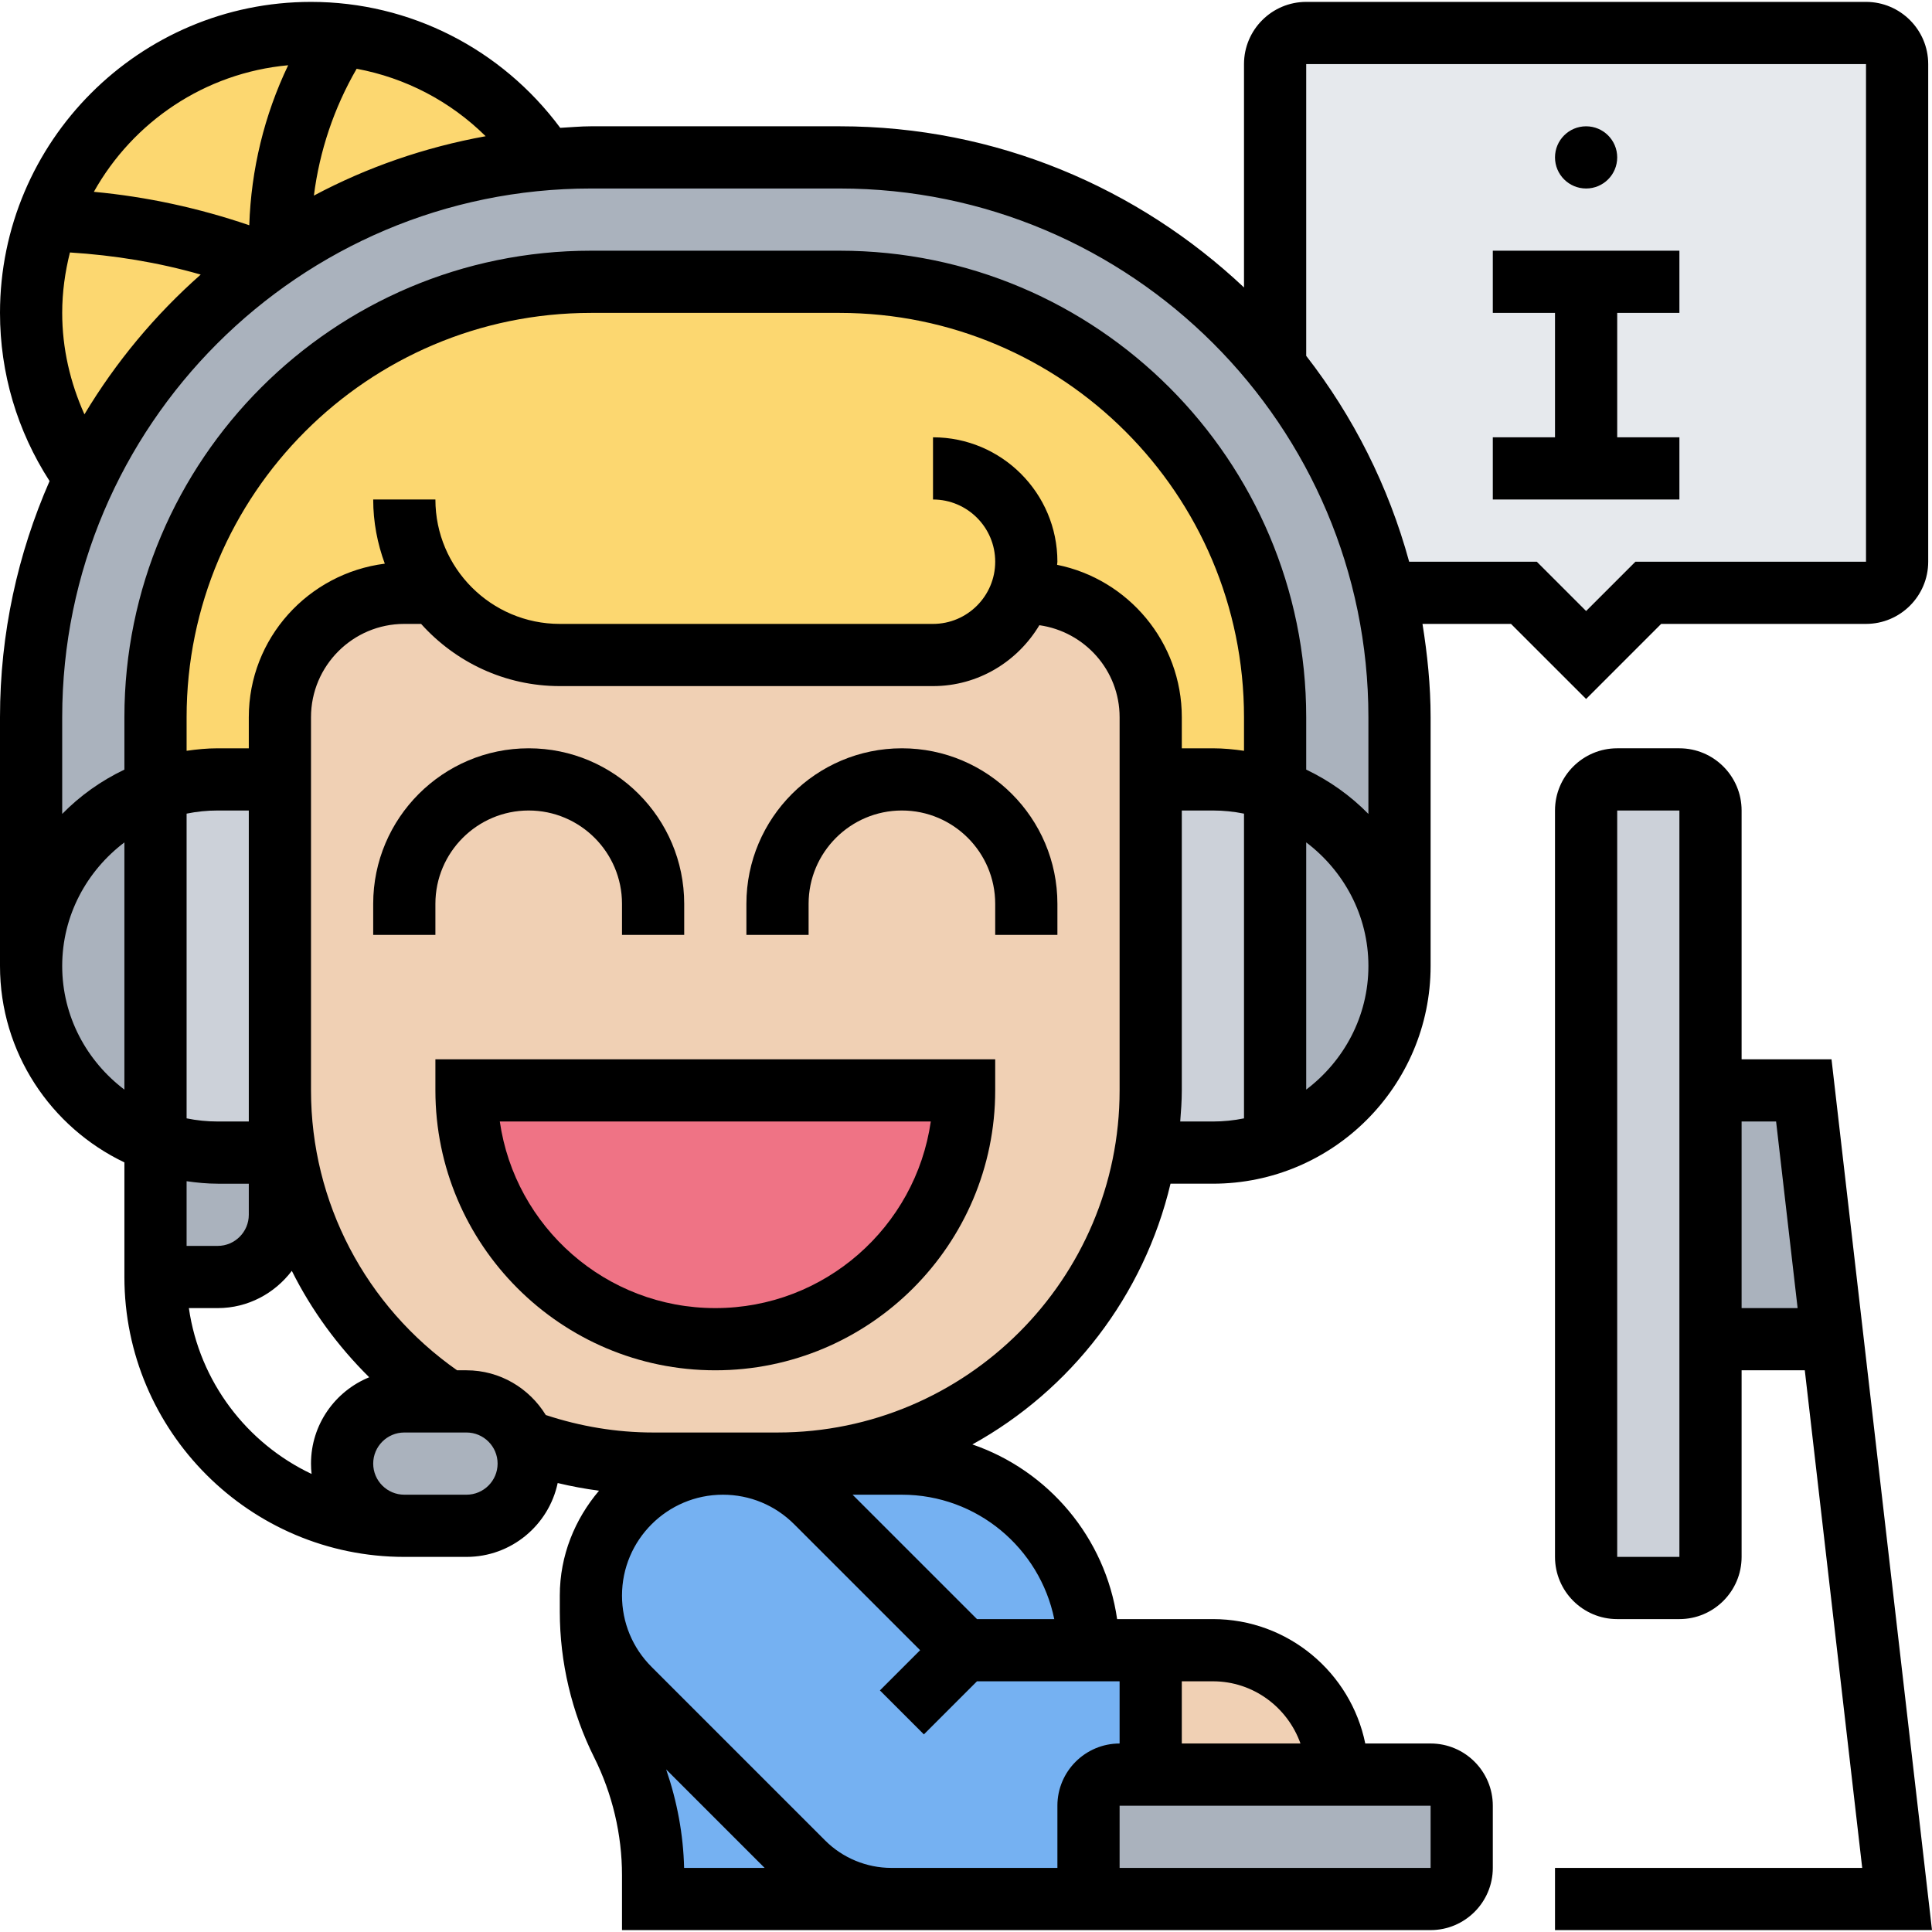 <svg id="_x33_0" enable-background="new 0 0 62.122 62" height="512" viewBox="0 0 62.122 62" width="512" xmlns="http://www.w3.org/2000/svg"><g><g><g><path d="m61 2v16c0 .55-.45 1-1 1h-7l-2 2-2-2h-4.45c-.62-2.72-1.85-5.21-3.55-7.31v-9.69c0-.55.45-1 1-1h18c.55 0 1 .45 1 1z" fill="#e6e9ed"/></g><g><path d="m37 53v4h-1c-.55 0-1 .45-1 1v3h-6.34c-1.06 0-2.08-.42-2.83-1.17l-5.59-5.59c-.79-.79-1.24-1.87-1.24-3 0-1.17.48-2.23 1.24-3 .77-.76 1.83-1.24 3-1.24 1.13 0 2.21.45 3 1.24l4.76 4.76h4z" fill="#75b1f2"/></g><g><path d="m25 47h4c3.31 0 6 2.69 6 6h-4l-4.76-4.76c-.79-.79-1.87-1.24-3-1.24z" fill="#75b1f2"/></g><g><path d="m20.24 54.24 5.59 5.59c.75.75 1.77 1.17 2.83 1.17h-7.66v-.76c0-1.47-.34-2.92-1-4.24s-1-2.77-1-4.24v-.52c0 1.13.45 2.21 1.24 3z" fill="#75b1f2"/></g><g><path d="m43 57h-6v-4h2c2.21 0 4 1.79 4 4z" fill="#f0d0b4"/></g><g><path d="m36.83 37c-.95 5.68-5.88 10-11.83 10h-1.76-2.24c-1.45 0-2.85-.26-4.14-.73-.1-.26-.25-.49-.45-.68-.36-.37-.86-.59-1.41-.59h-.64c-2.7-1.8-4.63-4.67-5.19-8-.11-.65-.17-1.32-.17-2v-10-2c0-2.21 1.79-4 4-4h1c.91 1.21 2.37 2 4 2h12c1.31 0 2.42-.83 2.82-2h.01.17c2.21 0 4 1.79 4 4v2 10c0 .68-.06 1.35-.17 2z" fill="#f0d0b4"/></g><g><path d="m47 58v2c0 .55-.45 1-1 1h-11v-3c0-.55.45-1 1-1h1 6 3c.55 0 1 .45 1 1z" fill="#aab2bd"/></g><g><path d="m58 35 .92 7.99-.06.01h-3.86v-8z" fill="#aab2bd"/></g><g><path d="m55 43v7c0 .55-.45 1-1 1h-2c-.55 0-1-.45-1-1v-24c0-.55.45-1 1-1h2c.55 0 1 .45 1 1v9z" fill="#ccd1d9"/></g><g><path d="m41 25.35v11.3.01c-.63.22-1.3.34-2 .34h-2.17c.11-.65.17-1.32.17-2v-10h2c.7 0 1.37.12 2 .35z" fill="#ccd1d9"/></g><g><path d="m9 35v2h-2c-.7 0-1.37-.12-2-.35v-11.3c.63-.23 1.3-.35 2-.35h2z" fill="#ccd1d9"/></g><g><path d="m43.24 26.76c1.09 1.08 1.76 2.58 1.76 4.24 0 2.61-1.67 4.84-4 5.65v-11.3c.85.29 1.62.78 2.24 1.41z" fill="#aab2bd"/></g><g><path d="m45 23v8c0-1.66-.67-3.16-1.76-4.24-.62-.63-1.39-1.12-2.24-1.41v-2.35c0-7.73-6.27-14-14-14h-8c-7.73 0-14 6.27-14 14v2.35c-.85.29-1.62.78-2.24 1.41-1.09 1.08-1.76 2.58-1.76 4.24v-8c0-2.76.62-5.37 1.73-7.7 2.68-5.67 8.24-9.71 14.79-10.24.49-.04.98-.06 1.48-.06h8c5.66 0 10.7 2.61 14 6.69 1.7 2.1 2.93 4.59 3.55 7.31.3 1.29.45 2.63.45 4z" fill="#aab2bd"/></g><g><path d="m9 37v2c0 1.1-.9 2-2 2h-2v-4.35c.63.23 1.3.35 2 .35z" fill="#aab2bd"/></g><g><path d="m5 25.35v11.3c-2.33-.81-4-3.04-4-5.65 0-1.66.67-3.16 1.76-4.24.62-.63 1.39-1.12 2.24-1.41z" fill="#aab2bd"/></g><g><path d="m16.86 46.27c.09.23.14.47.14.73 0 1.1-.9 2-2 2h-2c-.55 0-1.05-.22-1.41-.59-.37-.36-.59-.86-.59-1.41 0-1.1.9-2 2-2h1.36.64c.55 0 1.05.22 1.41.59.2.19.35.42.45.68z" fill="#aab2bd"/></g><g><path d="m15 35h16c0 2.21-.9 4.21-2.34 5.66-1.45 1.44-3.45 2.34-5.66 2.34-4.42 0-8-3.58-8-8z" fill="#ef7385"/></g><g><path d="m32.82 19c-.4 1.17-1.51 2-2.82 2h-12c-1.63 0-3.09-.79-4-2h-1c-2.21 0-4 1.79-4 4v2h-2c-.7 0-1.37.12-2 .35v-2.35c0-7.73 6.27-14 14-14h8c7.73 0 14 6.27 14 14v2.35c-.63-.23-1.3-.35-2-.35h-2v-2c0-2.21-1.79-4-4-4h-.17z" fill="#fcd770"/></g><g><path d="m10 1c3.15 0 5.92 1.61 7.52 4.06-6.55.53-12.11 4.57-14.79 10.24-1.09-1.49-1.73-3.32-1.73-5.3 0-4.97 4.03-9 9-9z" fill="#fcd770"/></g></g><g><path d="m14 35c0 4.962 4.038 9 9 9s9-4.038 9-9v-1h-18zm15.929 1c-.487 3.388-3.408 6-6.929 6s-6.442-2.612-6.929-6z"/><path d="m14 29c0-1.654 1.346-3 3-3s3 1.346 3 3v1h2v-1c0-2.757-2.243-5-5-5s-5 2.243-5 5v1h2z"/><path d="m29 24c-2.757 0-5 2.243-5 5v1h2v-1c0-1.654 1.346-3 3-3s3 1.346 3 3v1h2v-1c0-2.757-2.243-5-5-5z"/><path d="m58.891 34h-2.891v-8c0-1.103-.897-2-2-2h-2c-1.103 0-2 .897-2 2v24c0 1.103.897 2 2 2h2c1.103 0 2-.897 2-2v-6h2.032l1.846 16h-9.878v2h12.122zm-4.891 16h-2v-24h2zm2-8v-6h1.109l.692 6z"/><path d="m51 22.414 2.414-2.414h6.586c1.103 0 2-.897 2-2v-16c0-1.103-.897-2-2-2h-18c-1.103 0-2 .897-2 2v7.182c-3.402-3.203-7.97-5.182-13-5.182h-8c-.333 0-.657.033-.986.05-1.885-2.538-4.831-4.05-8.014-4.05-5.514 0-10 4.486-10 10 0 1.939.553 3.795 1.594 5.407-1.02 2.328-1.594 4.893-1.594 7.593v8c0 2.785 1.639 5.189 4 6.315v3.685c0 4.962 4.038 9 9 9h2c1.44 0 2.644-1.02 2.932-2.375.438.106.881.187 1.329.247-.775.914-1.261 2.081-1.261 3.371v.521c0 1.617.382 3.236 1.105 4.683.585 1.17.895 2.48.895 3.789v1.764h26c1.103 0 2-.897 2-2v-2c0-1.103-.897-2-2-2h-2.101c-.465-2.279-2.484-4-4.899-4h-3.08c-.378-2.623-2.21-4.777-4.654-5.616 3.164-1.748 5.515-4.779 6.371-8.384h1.363c3.86 0 7-3.14 7-7v-8c0-1.023-.104-2.02-.261-3h2.846zm-35.384-18.095c-1.961.355-3.82 1.001-5.523 1.909.182-1.437.646-2.819 1.375-4.078 1.572.293 3.012 1.045 4.148 2.169zm-6.35-2.282c-.769 1.606-1.192 3.352-1.251 5.145-1.622-.553-3.293-.917-4.997-1.075 1.256-2.245 3.561-3.824 6.248-4.07zm-7.266 7.963c0-.671.092-1.319.249-1.943 1.427.09 2.835.318 4.205.711-1.466 1.294-2.727 2.808-3.739 4.494-.457-1.019-.715-2.119-.715-3.262zm0 21c0-1.627.793-3.061 2-3.974v7.949c-1.207-.914-2-2.348-2-3.975zm6 5h-1c-.342 0-.677-.035-1-.101v-9.798c.323-.066.658-.101 1-.101h1zm-1 2h1v1c0 .551-.449 1-1 1h-1v-2.08c.328.047.66.08 1 .08zm3.019 9.333c-2.085-.986-3.606-2.971-3.946-5.333h.927c.975 0 1.835-.475 2.383-1.198.631 1.264 1.472 2.416 2.489 3.422-1.096.447-1.872 1.521-1.872 2.776 0 .112.006.224.019.333zm4.981.667h-2c-.551 0-1-.449-1-1s.449-1 1-1h2c.551 0 1 .449 1 1s-.449 1-1 1zm6.42 8.834 3.166 3.166h-2.589c-.025-1.076-.227-2.147-.577-3.166zm12.58 1.166v2h-5.343c-.79 0-1.563-.32-2.121-.878l-5.586-5.586c-.613-.613-.95-1.427-.95-2.293 0-1.788 1.455-3.243 3.243-3.243.866 0 1.68.337 2.293.95l4.05 4.05-1.293 1.293 1.414 1.414 1.707-1.707h4.586v2c-1.103 0-2 .897-2 2zm12 2h-10v-2h10zm-4.184-4h-3.816v-2h1c1.302 0 2.402.839 2.816 2zm-7.917-4h-2.485l-4-4h1.586c2.414 0 4.434 1.721 4.899 4zm2.101-17c0 6.065-4.935 11-11 11h-4c-1.183 0-2.341-.196-3.451-.562-.528-.859-1.469-1.438-2.549-1.438h-.303c-2.941-2.063-4.697-5.4-4.697-9v-12c0-1.654 1.346-3 3-3h.54c1.099 1.224 2.688 2 4.46 2h12c1.457 0 2.721-.791 3.42-1.958 1.455.207 2.58 1.448 2.58 2.958zm-2.01-16.9c.001-.034.01-.066.01-.1 0-2.206-1.794-4-4-4v2c1.103 0 2 .897 2 2s-.897 2-2 2h-12c-2.206 0-4-1.794-4-4h-2c0 .726.136 1.419.373 2.063-2.459.313-4.373 2.395-4.373 4.937v1h-1c-.34 0-.672.033-1 .08v-1.08c0-7.168 5.832-13 13-13h8c7.168 0 13 5.832 13 13v1.08c-.328-.047-.66-.08-1-.08h-1v-1c0-2.418-1.726-4.439-4.01-4.9zm3.959 17.9c.026-.331.051-.662.051-1v-9h1c.342 0 .677.035 1 .101v9.798c-.323.066-.658.101-1 .101zm4.051-1.026v-7.949c1.207.914 2 2.348 2 3.974s-.793 3.062-2 3.975zm0-10.289v-1.685c0-8.271-6.729-15-15-15h-8c-8.271 0-15 6.729-15 15v1.685c-.749.357-1.426.839-2 1.425v-3.11c0-9.374 7.626-17 17-17h8c9.374 0 17 7.626 17 17v3.11c-.574-.586-1.251-1.068-2-1.425zm0-13.304v-9.381h18v16h-7.414l-1.586 1.586-1.586-1.586h-4.104c-.666-2.437-1.801-4.676-3.31-6.619z"/><path d="m54 14h-2v-4h2v-2h-6v2h2v4h-2v2h6z"/><circle cx="51" cy="5" r="1"/></g></g></svg>